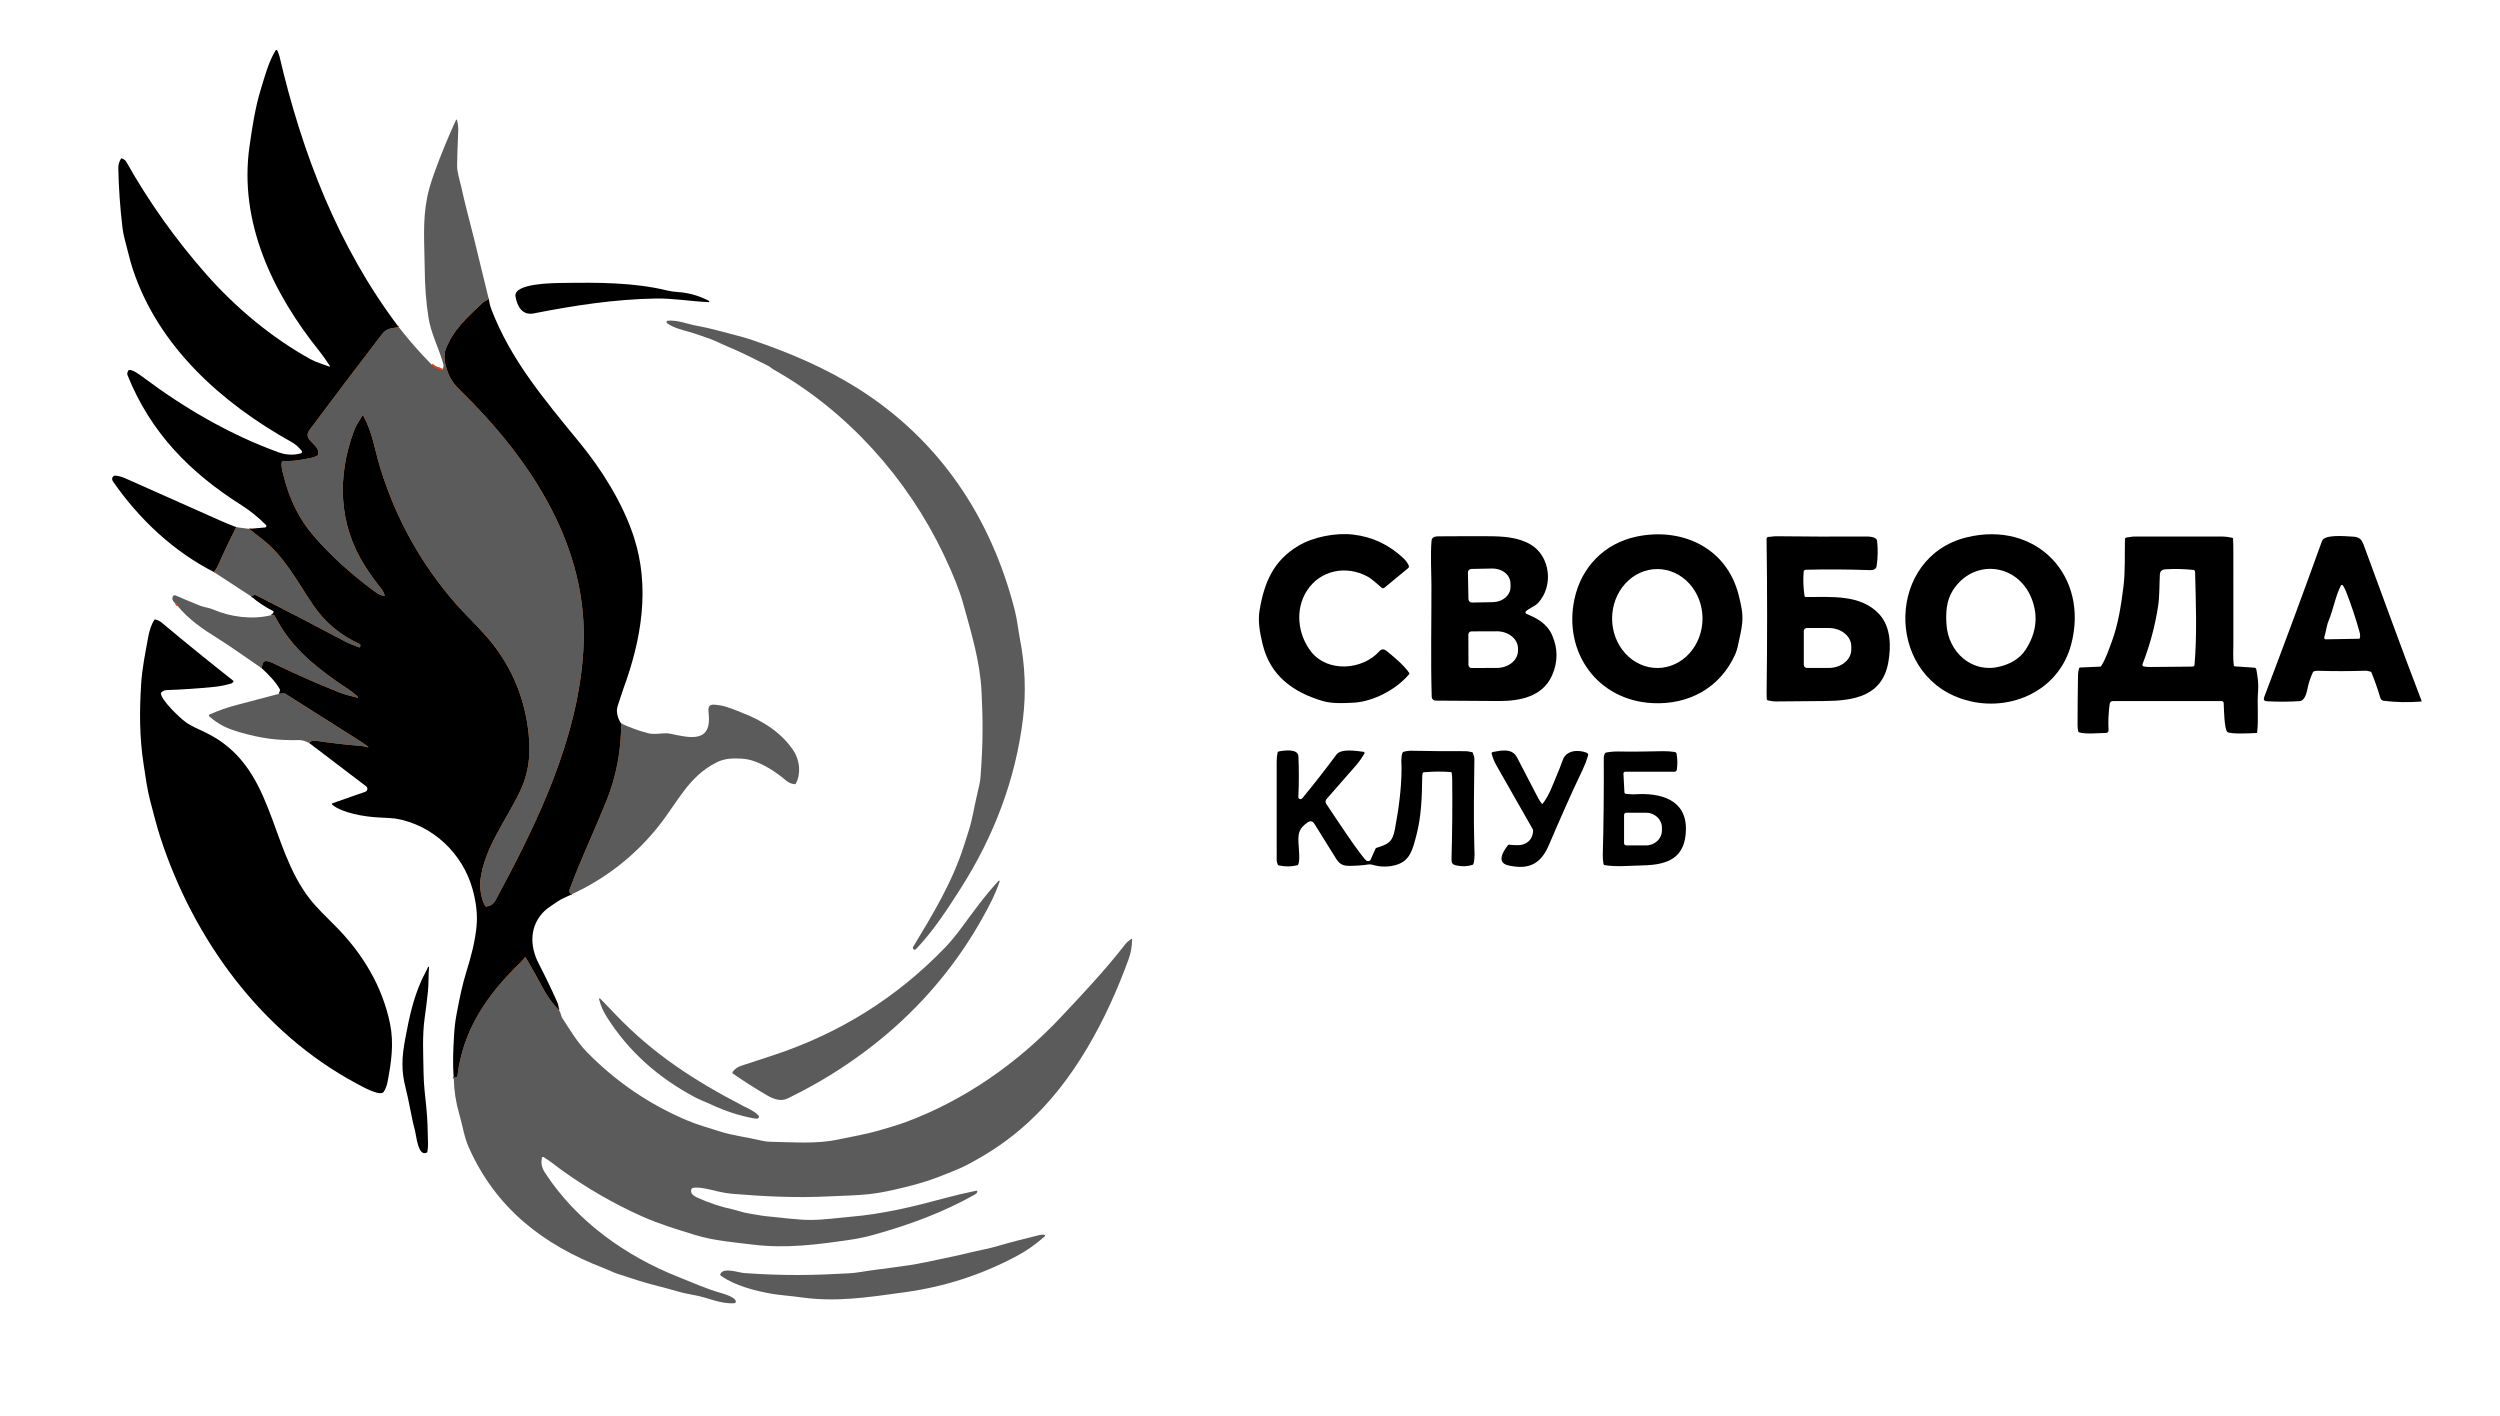 <?xml version="1.0" encoding="UTF-8"?> <svg xmlns="http://www.w3.org/2000/svg" width="1922" height="1089" viewBox="0 0 1922 1089" fill="none"> <path d="M306.56 251.47C300.87 252.57 297.38 252.07 293.56 257.06C274.887 281.42 256.367 305.897 238 330.49C231.82 338.76 246.55 341.46 244.59 349.5C244.51 349.827 244.323 350.073 244.03 350.24C240.28 352.39 235.2 352.68 232.13 353.32C227.77 354.233 223.09 354.587 218.09 354.38C217.717 354.364 217.352 354.489 217.067 354.73C216.782 354.971 216.597 355.31 216.55 355.68C216.07 359.52 217.32 362.72 218.19 366.29C222.517 383.983 230.11 399.153 240.97 411.8C253.67 426.587 269.35 440.897 288.01 454.73C290.543 456.603 292.92 457.74 295.14 458.14C295.219 458.156 295.3 458.151 295.376 458.126C295.452 458.101 295.52 458.056 295.574 457.997C295.627 457.937 295.664 457.864 295.681 457.786C295.698 457.708 295.694 457.626 295.67 457.55C295.117 455.743 294.337 454.2 293.33 452.92C288.277 446.52 283.973 440.507 280.42 434.88C260.16 402.83 259.17 366.38 272.07 331.38C273.58 327.29 276.08 323.54 278.39 319.83C278.442 319.749 278.513 319.682 278.598 319.636C278.682 319.59 278.777 319.566 278.873 319.567C278.968 319.568 279.061 319.594 279.143 319.641C279.225 319.689 279.293 319.758 279.34 319.84C286.05 331.4 288.26 346.24 291.98 358.51C303.947 398.063 323.473 433.343 350.56 464.35C357.23 471.98 367.5 481.7 374.9 490.36C391.5 509.78 401.713 532.1 405.54 557.32C408.28 575.39 407.73 591.54 399.97 607.97C389.22 630.77 372.66 651.07 369.31 676.48C368.56 682.17 369.97 691.71 373.13 696.61C373.219 696.749 373.347 696.859 373.499 696.925C373.65 696.991 373.818 697.01 373.98 696.98C377.28 696.39 379.27 695.17 380.97 692.05C413.13 632.68 444.41 567.98 448.48 499.99C453.26 420.01 407.45 352.4 352.95 299.19C347 293.37 344.71 288.38 342.55 280.75C341.75 277.91 341.48 271.8 342.47 269.07C348 253.83 359.63 243.61 371.03 232.78C371.61 232.227 373.187 231.28 375.76 229.94" stroke="#F96309" stroke-width="2"></path> <path d="M477.56 556.24C477.593 577.113 473.773 597.063 466.1 616.09C456.98 638.7 446.49 660.67 438.02 683.56C437.307 685.487 437.87 686.787 439.71 687.46" stroke="#F96309" stroke-width="2"></path> <path d="M429.66 776.59C424.833 771.603 420.8 766.06 417.56 759.96C413.34 752.01 408.86 744.2 404.27 736.31C404.226 736.236 404.166 736.173 404.093 736.127C404.021 736.08 403.938 736.052 403.853 736.043C403.767 736.034 403.681 736.046 403.6 736.076C403.52 736.107 403.448 736.156 403.39 736.22C402.47 737.25 401.69 738.48 400.7 739.42C375.26 763.72 355.75 791.49 351.65 827.46C351.61 827.8 351.417 827.97 351.07 827.97C349.81 827.97 349.073 828.383 348.86 829.21" stroke="#F96309" stroke-width="2"></path> <path d="M237.74 571.22C238.8 569.693 240.557 569.117 243.01 569.49C254.517 571.25 266.07 572.58 277.67 573.48C279.38 573.62 280.97 574.16 282.67 574.52C282.75 574.54 282.834 574.531 282.908 574.495C282.982 574.459 283.041 574.398 283.074 574.322C283.108 574.247 283.114 574.163 283.091 574.083C283.068 574.004 283.018 573.936 282.95 573.89C280.817 572.383 278.613 570.907 276.34 569.46C257.293 557.373 238.237 545.293 219.17 533.22C218.877 533.033 218.56 532.96 218.22 533L214.46 533.41" stroke="#F96309" stroke-width="2"></path> <path d="M201.14 513.67C201.92 511.3 201.68 507.58 205.51 508.31C206.943 508.583 208.317 509.04 209.63 509.68C226.25 517.78 243.143 525.257 260.31 532.11C264.97 533.97 269.81 535.12 274.67 536.35C274.76 536.371 274.854 536.363 274.938 536.325C275.022 536.288 275.091 536.224 275.136 536.144C275.18 536.063 275.197 535.97 275.183 535.879C275.169 535.788 275.126 535.704 275.06 535.64C270.17 530.96 263.62 527.29 258.1 523.34C237.83 508.86 222.63 495.71 210.97 473.03C210.823 472.743 210.59 472.623 210.27 472.67L208.53 472.93" stroke="#F96309" stroke-width="2"></path> <path d="M193.08 458.51L195.62 457.38C195.764 457.317 195.92 457.287 196.077 457.293C196.235 457.298 196.389 457.338 196.53 457.41C219.55 469.117 242.463 481.027 265.27 493.14C268.74 494.99 272.47 496.26 276.14 497.69C276.215 497.719 276.295 497.732 276.375 497.726C276.455 497.719 276.533 497.695 276.602 497.655C276.671 497.614 276.731 497.559 276.775 497.492C276.82 497.425 276.849 497.349 276.86 497.27L277.04 495.93C277.06 495.774 277.029 495.615 276.952 495.476C276.875 495.338 276.755 495.227 276.61 495.16C261.643 488.373 249.66 478.333 240.66 465.04C228.32 446.8 218.32 426.98 200.27 413.47C197.41 411.33 194.497 409.037 191.53 406.59" stroke="#F96309" stroke-width="2"></path> <path d="M136.5 465.74C136.167 464.287 135.533 463.617 134.6 463.73" stroke="#F96309" stroke-width="2"></path> <path d="M331.84 280.3L335.47 282.92C335.777 283.133 336.113 283.236 336.48 283.23C337.587 283.203 338.54 283.573 339.34 284.34C339.653 284.633 339.967 284.633 340.28 284.34C340.633 284 340.65 283.79 340.33 283.71" stroke="#F96309" stroke-width="2"></path> <path d="M181.64 405.3C176.787 414.74 172.207 424.363 167.9 434.17C167.013 436.183 165.87 438.06 164.47 439.8" stroke="#F96309" stroke-width="2"></path> <path d="M306.56 251.47C300.87 252.57 297.38 252.07 293.56 257.06C274.887 281.42 256.367 305.897 238 330.49C231.82 338.76 246.55 341.46 244.59 349.5C244.51 349.827 244.323 350.073 244.03 350.24C240.28 352.39 235.2 352.68 232.13 353.32C227.77 354.233 223.09 354.587 218.09 354.38C217.717 354.364 217.352 354.489 217.067 354.73C216.782 354.971 216.597 355.31 216.55 355.68C216.07 359.52 217.32 362.72 218.19 366.29C222.517 383.983 230.11 399.153 240.97 411.8C253.67 426.587 269.35 440.897 288.01 454.73C290.543 456.603 292.92 457.74 295.14 458.14C295.219 458.156 295.3 458.151 295.376 458.126C295.452 458.101 295.52 458.056 295.574 457.997C295.627 457.937 295.664 457.864 295.681 457.786C295.698 457.708 295.694 457.626 295.67 457.55C295.117 455.743 294.337 454.2 293.33 452.92C288.277 446.52 283.973 440.507 280.42 434.88C260.16 402.83 259.17 366.38 272.07 331.38C273.58 327.29 276.08 323.54 278.39 319.83C278.442 319.749 278.513 319.682 278.598 319.636C278.683 319.59 278.777 319.566 278.873 319.567C278.968 319.568 279.061 319.594 279.143 319.641C279.225 319.689 279.293 319.758 279.34 319.84C286.05 331.4 288.26 346.24 291.98 358.51C303.947 398.063 323.473 433.343 350.56 464.35C357.23 471.98 367.5 481.7 374.9 490.36C391.5 509.78 401.713 532.1 405.54 557.32C408.28 575.39 407.73 591.54 399.97 607.97C389.22 630.77 372.66 651.07 369.31 676.48C368.56 682.17 369.97 691.71 373.13 696.61C373.219 696.749 373.347 696.859 373.499 696.925C373.65 696.991 373.818 697.01 373.98 696.98C377.28 696.39 379.27 695.17 380.97 692.05C413.13 632.68 444.41 567.98 448.48 499.99C453.26 420.01 407.45 352.4 352.95 299.19C347 293.37 344.71 288.38 342.55 280.75C341.75 277.91 341.48 271.8 342.47 269.07C348 253.83 359.63 243.61 371.03 232.78C371.61 232.227 373.187 231.28 375.76 229.94C376.213 232.9 376.847 235.443 377.66 237.57C392.67 276.64 417.75 306.26 445.66 340.34C462.21 360.55 478.63 386.26 487.28 412.74C499.98 451.62 493.11 491.66 479.42 529.02C477.98 532.95 476.69 537.53 475.2 541.76C474.5 543.76 474.2 545.503 474.3 546.99C474.54 550.457 475.627 553.54 477.56 556.24C477.593 577.113 473.773 597.063 466.1 616.09C456.98 638.7 446.49 660.67 438.02 683.56C437.307 685.487 437.87 686.787 439.71 687.46C435.71 689.53 431.82 690.8 428.15 693.42C424.89 695.74 421.15 697.89 418.52 700.45C407.08 711.62 407.09 727.15 414.11 740.71C419.183 750.523 423.967 760.467 428.46 770.54C429.24 772.293 429.64 774.31 429.66 776.59C424.833 771.603 420.8 766.06 417.56 759.96C413.34 752.01 408.86 744.2 404.27 736.31C404.226 736.236 404.166 736.173 404.093 736.127C404.021 736.08 403.938 736.052 403.853 736.043C403.767 736.034 403.681 736.046 403.6 736.076C403.52 736.107 403.448 736.156 403.39 736.22C402.47 737.25 401.69 738.48 400.7 739.42C375.26 763.72 355.75 791.49 351.65 827.46C351.61 827.8 351.417 827.97 351.07 827.97C349.81 827.97 349.073 828.383 348.86 829.21C347.84 816.39 348.48 807.01 349.1 795.74C349.387 790.467 349.953 785.503 350.8 780.85C353.32 766.95 355.757 756.19 358.11 748.57C362.26 735.15 365.16 724.3 366.35 712.33C367.33 702.45 365.85 692.7 363.21 683.28C355.53 655.94 332.47 634.12 304.22 629.35C302.533 629.063 298.333 628.777 291.62 628.49C280.52 628.02 262.68 625 255.37 618.57C255.291 618.501 255.231 618.412 255.197 618.312C255.163 618.212 255.155 618.106 255.175 618.002C255.196 617.899 255.243 617.803 255.312 617.723C255.381 617.644 255.47 617.584 255.57 617.55L280.85 608.71C281.258 608.566 281.62 608.315 281.896 607.982C282.173 607.65 282.355 607.249 282.423 606.822C282.49 606.394 282.441 605.957 282.281 605.555C282.12 605.153 281.854 604.803 281.51 604.54L237.74 571.22C238.8 569.693 240.557 569.117 243.01 569.49C254.517 571.25 266.07 572.58 277.67 573.48C279.38 573.62 280.97 574.16 282.67 574.52C282.75 574.54 282.834 574.531 282.908 574.495C282.982 574.459 283.041 574.398 283.074 574.322C283.108 574.247 283.114 574.163 283.091 574.083C283.068 574.004 283.018 573.936 282.95 573.89C280.817 572.383 278.613 570.907 276.34 569.46C257.293 557.373 238.237 545.293 219.17 533.22C218.877 533.033 218.56 532.96 218.22 533L214.46 533.41L215.22 530.83C215.32 530.497 215.283 530.177 215.11 529.87C211.92 524.06 205.9 518.07 201.14 513.67C201.92 511.3 201.68 507.58 205.51 508.31C206.943 508.583 208.317 509.04 209.63 509.68C226.25 517.78 243.143 525.257 260.31 532.11C264.97 533.97 269.81 535.12 274.67 536.35C274.76 536.371 274.854 536.363 274.938 536.325C275.022 536.288 275.091 536.224 275.136 536.144C275.18 536.063 275.197 535.97 275.183 535.879C275.169 535.788 275.126 535.704 275.06 535.64C270.17 530.96 263.62 527.29 258.1 523.34C237.83 508.86 222.63 495.71 210.97 473.03C210.823 472.743 210.59 472.623 210.27 472.67L208.53 472.93C209.37 472.45 209.967 471.62 210.32 470.44C210.407 470.147 210.313 469.933 210.04 469.8C203.947 466.747 198.293 462.983 193.08 458.51L195.62 457.38C195.764 457.317 195.92 457.288 196.077 457.293C196.235 457.298 196.389 457.338 196.53 457.41C219.55 469.117 242.463 481.027 265.27 493.14C268.74 494.99 272.47 496.26 276.14 497.69C276.215 497.719 276.295 497.732 276.375 497.726C276.455 497.72 276.533 497.695 276.602 497.655C276.671 497.614 276.731 497.559 276.775 497.492C276.82 497.425 276.849 497.349 276.86 497.27L277.04 495.93C277.06 495.774 277.03 495.615 276.952 495.476C276.875 495.338 276.755 495.227 276.61 495.16C261.643 488.373 249.66 478.333 240.66 465.04C228.32 446.8 218.32 426.98 200.27 413.47C197.41 411.33 194.497 409.037 191.53 406.59L203.79 405.51C204.005 405.49 204.209 405.41 204.379 405.278C204.549 405.146 204.678 404.968 204.751 404.765C204.823 404.562 204.836 404.343 204.788 404.133C204.74 403.923 204.633 403.731 204.48 403.58C198.63 397.83 192.93 392.99 185.52 388.3C146.04 363.32 115.8 332.65 98.04 288.44C97.66 287.493 97.833 286.35 98.56 285.01C98.713 284.723 98.95 284.543 99.27 284.47C101.74 283.87 107.74 288.31 109.78 289.84C141.6 313.68 176.76 334.22 214.24 347.77C219.98 349.843 225.667 350.097 231.3 348.53C231.497 348.476 231.677 348.373 231.824 348.23C231.971 348.088 232.079 347.912 232.14 347.716C232.201 347.521 232.212 347.314 232.171 347.114C232.131 346.913 232.041 346.726 231.91 346.57C229.54 343.72 227.32 341.59 223.91 339.69C170.27 309.78 121.75 266.36 102.11 206.98C99.96 200.48 98.01 191.89 95.97 184.29C95.103 181.077 94.5 178.007 94.16 175.08C92.287 159.2 91.22 143.923 90.96 129.25C90.913 126.763 91.583 124.353 92.97 122.02C93.046 121.897 93.162 121.806 93.298 121.761C93.434 121.717 93.58 121.724 93.71 121.78C95.363 122.48 96.463 123.31 97.01 124.27C114.503 155.303 135.037 184.183 158.61 210.91C181.11 236.43 208.76 259.63 238.87 276.23C243.26 278.64 248.28 279.94 253.18 281.84C253.249 281.868 253.325 281.873 253.397 281.854C253.469 281.835 253.533 281.793 253.579 281.734C253.626 281.675 253.653 281.602 253.657 281.526C253.661 281.45 253.641 281.374 253.6 281.31C250.93 277.28 248.33 273.45 245.15 269.48C209.74 225.24 183.48 170.85 191.82 112.51C193.95 97.65 196.19 82.66 200.58 68.42C203.53 58.82 206.56 47.3 211.87 38.77C211.947 38.644 212.059 38.542 212.193 38.478C212.326 38.414 212.475 38.389 212.623 38.407C212.771 38.425 212.911 38.484 213.028 38.579C213.144 38.673 213.231 38.798 213.28 38.94C213.72 40.26 214.5 41.73 214.81 43.07C232.26 117.96 260.02 189.97 306.56 251.47Z" fill="black"></path> <path d="M375.76 229.94C373.187 231.28 371.61 232.227 371.03 232.78C359.63 243.61 348 253.83 342.47 269.07C341.48 271.8 341.75 277.91 342.55 280.75C344.71 288.38 347 293.37 352.95 299.19C407.45 352.4 453.26 420.01 448.48 499.99C444.41 567.98 413.13 632.68 380.97 692.05C379.27 695.17 377.28 696.39 373.98 696.98C373.818 697.01 373.65 696.991 373.499 696.925C373.347 696.859 373.219 696.749 373.13 696.61C369.97 691.71 368.56 682.17 369.31 676.48C372.66 651.07 389.22 630.77 399.97 607.97C407.73 591.54 408.28 575.39 405.54 557.32C401.713 532.1 391.5 509.78 374.9 490.36C367.5 481.7 357.23 471.98 350.56 464.35C323.473 433.343 303.947 398.063 291.98 358.51C288.26 346.24 286.05 331.4 279.34 319.84C279.293 319.758 279.225 319.689 279.143 319.641C279.061 319.594 278.968 319.568 278.873 319.567C278.777 319.566 278.682 319.59 278.598 319.636C278.513 319.682 278.442 319.749 278.39 319.83C276.08 323.54 273.58 327.29 272.07 331.38C259.17 366.38 260.16 402.83 280.42 434.88C283.973 440.507 288.277 446.52 293.33 452.92C294.337 454.2 295.117 455.743 295.67 457.55C295.694 457.626 295.698 457.708 295.681 457.786C295.664 457.864 295.627 457.937 295.574 457.997C295.52 458.056 295.452 458.101 295.376 458.126C295.3 458.151 295.219 458.156 295.14 458.14C292.92 457.74 290.543 456.603 288.01 454.73C269.35 440.897 253.67 426.587 240.97 411.8C230.11 399.153 222.517 383.983 218.19 366.29C217.32 362.72 216.07 359.52 216.55 355.68C216.597 355.31 216.782 354.971 217.067 354.73C217.352 354.489 217.717 354.364 218.09 354.38C223.09 354.587 227.77 354.233 232.13 353.32C235.2 352.68 240.28 352.39 244.03 350.24C244.323 350.073 244.51 349.827 244.59 349.5C246.55 341.46 231.82 338.76 238 330.49C256.367 305.897 274.887 281.42 293.56 257.06C297.38 252.07 300.87 252.57 306.56 251.47C314.447 261.617 322.873 271.227 331.84 280.3L335.47 282.92C335.777 283.133 336.113 283.237 336.48 283.23C337.587 283.203 338.54 283.573 339.34 284.34C339.653 284.633 339.967 284.633 340.28 284.34C340.633 284 340.65 283.79 340.33 283.71C341.52 281.08 340.88 280.14 340.22 277.85C337.25 267.66 331.24 255.8 329.48 244.51C327.43 231.44 326.65 219.94 326.5 205.36C326.32 187.58 324.77 169.86 328.37 151.92C329.47 146.4 331.337 140.01 333.97 132.75C338.943 119.01 344.49 105.473 350.61 92.14C350.643 92.073 350.696 92.017 350.761 91.98C350.826 91.943 350.9 91.926 350.974 91.931C351.047 91.937 351.117 91.964 351.174 92.011C351.23 92.057 351.271 92.119 351.29 92.19C352.077 95.017 352.403 97.95 352.27 100.99C351.777 112.25 351.49 120.92 351.41 127C351.33 132.66 353.69 139.38 354.55 143.38C357.37 156.64 361.82 172.77 364.27 182.78C368.11 198.52 371.94 214.24 375.76 229.94Z" fill="#5B5B5B"></path> <path d="M396.31 227.99C394.53 217.58 426.25 217.64 432.44 217.54C459.64 217.12 487.19 217.05 513.2 223.38C515.447 223.927 518.013 224.297 520.9 224.49C529.413 225.05 537.45 227.313 545.01 231.28C545.117 231.336 545.203 231.426 545.251 231.537C545.3 231.648 545.31 231.772 545.278 231.889C545.246 232.006 545.176 232.108 545.078 232.179C544.98 232.25 544.861 232.286 544.74 232.28C531.28 231.69 517.34 229.26 504.11 229.5C472.15 230.09 441.63 234.8 410.33 240.95C401.39 242.71 397.55 235.29 396.31 227.99Z" fill="black"></path> <path d="M529.04 254.94C523.27 253.33 517.72 251.93 512.85 248.5C512.668 248.372 512.53 248.191 512.455 247.981C512.38 247.772 512.371 247.544 512.431 247.33C512.49 247.116 512.613 246.925 512.785 246.783C512.957 246.642 513.168 246.557 513.39 246.54C521.25 245.94 528.28 249.14 535.91 250.48C545.75 252.2 555.1 255.06 564.05 257.3C569.563 258.68 574.3 260.043 578.26 261.39C607.34 271.31 635.03 283.08 660.2 299.06C722.55 338.62 762.16 398.15 780.24 469.51C782.05 476.65 782.82 484.52 784.05 490.81C788.143 511.69 788.94 532.333 786.44 552.74C780.71 599.62 763.88 643.31 738.62 682.94C728.35 699.06 717.47 715.86 704.2 729.71C703.958 729.952 703.637 730.099 703.295 730.121C702.954 730.144 702.616 730.042 702.344 729.834C702.072 729.626 701.886 729.326 701.819 728.991C701.752 728.655 701.809 728.306 701.98 728.01C716.97 703.13 732.25 678.28 741.33 649.38C741.443 649.02 742.63 645.29 744.89 638.19C747.61 629.65 749.26 618.96 750.94 612.05C752.64 605.097 753.583 600.413 753.77 598C755.88 570.32 755.69 554.09 754.61 531.76C753.5 508.64 746.63 486.18 740.44 463.81C737.767 454.123 732.827 441.703 725.62 426.55C697.75 367.92 651.55 316.06 594.4 283.91C593.17 283.22 591.75 281.83 590.69 281.31C580.26 276.17 569.95 270.76 559.19 266.34C554.74 264.52 550.37 262.13 546.05 260.6C540.42 258.61 535.02 256.61 529.04 254.94Z" fill="#5B5B5B"></path> <path d="M331.84 280.3L340.33 283.71C340.65 283.79 340.633 284 340.28 284.34C339.967 284.633 339.653 284.633 339.34 284.34C338.54 283.573 337.587 283.203 336.48 283.23C336.113 283.237 335.777 283.133 335.47 282.92L331.84 280.3Z" fill="#F6390B"></path> <path d="M181.64 405.3C176.787 414.74 172.207 424.363 167.9 434.17C167.013 436.183 165.87 438.06 164.47 439.8C133.23 423.8 107.18 399.35 86.98 370.3C85.85 368.67 85.9 367 87.55 365.89C87.837 365.703 88.15 365.623 88.49 365.65C91.05 365.843 93.643 366.527 96.27 367.7C120.41 378.48 144.563 389.233 168.73 399.96C173.057 401.873 177.36 403.653 181.64 405.3Z" fill="black"></path> <path d="M181.64 405.3L191.53 406.59C194.497 409.037 197.41 411.33 200.27 413.47C218.32 426.98 228.32 446.8 240.66 465.04C249.66 478.333 261.643 488.373 276.61 495.16C276.755 495.227 276.875 495.338 276.952 495.476C277.029 495.615 277.06 495.774 277.04 495.93L276.86 497.27C276.849 497.35 276.82 497.426 276.775 497.492C276.731 497.559 276.671 497.615 276.602 497.655C276.533 497.696 276.455 497.72 276.375 497.726C276.295 497.732 276.215 497.72 276.14 497.69C272.47 496.26 268.74 494.99 265.27 493.14C242.463 481.027 219.55 469.117 196.53 457.41C196.389 457.338 196.235 457.298 196.077 457.293C195.92 457.288 195.764 457.317 195.62 457.38L193.08 458.51L164.47 439.8C165.87 438.06 167.013 436.183 167.9 434.17C172.207 424.363 176.787 414.74 181.64 405.3Z" fill="#5B5B5B"></path> <path d="M1016.78 538.91C993.67 532.01 976.44 519.26 970.67 495.13C968.64 486.61 966.91 477.95 968.37 469.18C971.98 447.49 979.15 431.02 998.12 419.65C1009.55 412.8 1026.83 409.42 1040.24 410.98C1055.11 412.707 1068.07 418.83 1079.14 429.35C1080.8 430.93 1082.09 432.73 1083.01 434.75C1083.17 435.103 1083.21 435.499 1083.13 435.877C1083.04 436.254 1082.83 436.593 1082.53 436.84L1064.34 451.86C1064.05 452.099 1063.68 452.229 1063.31 452.229C1062.93 452.229 1062.56 452.099 1062.27 451.86C1058.69 448.92 1054.97 445.21 1051.26 443.21C1035.05 434.43 1015.17 438.21 1004.89 453.92C995.47 468.31 997.57 487.67 1008 501.03C1020.45 516.98 1047.2 515.45 1060.42 500.7C1062.05 498.873 1063.87 498.763 1065.88 500.37C1070.06 503.73 1079.26 511.11 1083.42 517.39C1083.62 517.697 1083.6 517.99 1083.37 518.27C1073.72 529.88 1055.94 539.38 1040.76 540.21C1033.05 540.63 1024.08 541.09 1016.78 538.91Z" fill="black"></path> <path d="M1270.7 540.58C1228.06 538.57 1201.68 501.35 1210.46 460.49C1215.75 435.9 1233.47 417.78 1258.02 412.57C1292.83 405.18 1327.44 420.93 1336.66 457.39C1338.68 465.38 1340.03 471.24 1339.44 478.63C1339.01 483.94 1337.47 489.71 1336.37 495.24C1335.74 498.44 1334.9 501.18 1333.85 503.46C1322.29 528.8 1298.45 541.88 1270.7 540.58ZM1274.21 513.55C1283.43 513.534 1292.26 509.512 1298.77 502.368C1305.27 495.225 1308.92 485.546 1308.9 475.459C1308.88 465.373 1305.2 455.707 1298.67 448.586C1292.14 441.465 1283.29 437.474 1274.07 437.49C1264.85 437.506 1256.02 441.528 1249.51 448.672C1243.01 455.815 1239.36 465.495 1239.38 475.581C1239.4 485.667 1243.08 495.334 1249.61 502.454C1256.14 509.575 1264.99 513.566 1274.21 513.55Z" fill="black"></path> <path d="M1507.71 537.1C1448.75 516.81 1451.03 428.17 1511.76 413.16C1565.59 399.85 1606.47 442.79 1592.24 495.74C1582.34 532.59 1542.38 549.03 1507.71 537.1ZM1496.48 480.39C1497.98 501.26 1515.73 517.59 1536.84 512.61C1545.35 510.6 1552.78 506.58 1557.47 499.24C1565.69 486.38 1567.14 473.293 1561.82 459.98C1551.07 433.05 1517.32 429.13 1501.43 453.75C1496.28 461.73 1495.82 471.23 1496.48 480.39Z" fill="black"></path> <path d="M1173.19 469.87C1173.03 470.012 1172.91 470.192 1172.84 470.393C1172.77 470.594 1172.76 470.81 1172.79 471.019C1172.83 471.229 1172.92 471.426 1173.05 471.592C1173.18 471.758 1173.35 471.888 1173.55 471.97C1181.96 475.38 1189.41 479.53 1193.28 488.35C1197.8 498.65 1197.78 508.96 1193.21 519.28C1185.85 535.88 1168.04 539.05 1151.84 538.95C1136.27 538.857 1120.21 538.753 1103.65 538.64C1102.88 538.638 1102.15 538.338 1101.6 537.805C1101.05 537.271 1100.73 536.545 1100.71 535.78C1099.85 507.02 1100.56 478.18 1100.49 449.4C1100.47 441.07 1099.65 426.09 1100.56 415.77C1100.88 412.17 1104.3 412.35 1107.75 412.32C1119.75 412.22 1131.75 412.197 1143.75 412.25C1154.98 412.3 1166.72 412.77 1176.66 418.58C1192.04 427.57 1194.51 450.66 1182.44 463.58C1179.95 466.25 1176 467.36 1173.19 469.87ZM1128.54 440.1L1128.93 460.64C1128.94 460.988 1129.01 461.331 1129.15 461.65C1129.29 461.969 1129.49 462.258 1129.74 462.499C1129.99 462.741 1130.29 462.93 1130.61 463.058C1130.94 463.185 1131.28 463.247 1131.63 463.24L1147.8 462.93C1151.44 462.859 1154.9 461.573 1157.43 459.354C1159.96 457.136 1161.35 454.167 1161.29 451.1L1161.24 448.4C1161.21 446.88 1160.83 445.382 1160.11 443.991C1159.4 442.601 1158.36 441.344 1157.07 440.294C1155.77 439.243 1154.24 438.42 1152.57 437.87C1150.89 437.32 1149.1 437.055 1147.3 437.09L1131.13 437.4C1130.43 437.416 1129.76 437.709 1129.28 438.215C1128.79 438.721 1128.53 439.399 1128.54 440.1ZM1128.87 487.8L1128.95 511.2C1128.95 511.513 1129.01 511.822 1129.14 512.11C1129.26 512.398 1129.43 512.66 1129.65 512.88C1129.88 513.1 1130.14 513.274 1130.43 513.393C1130.72 513.511 1131.03 513.571 1131.34 513.57L1150.86 513.5C1152.99 513.492 1155.1 513.142 1157.06 512.47C1159.03 511.798 1160.81 510.817 1162.31 509.583C1163.82 508.349 1165.01 506.886 1165.81 505.278C1166.62 503.669 1167.04 501.947 1167.03 500.21V498.51C1167.02 495.001 1165.3 491.642 1162.24 489.173C1159.19 486.703 1155.06 485.324 1150.76 485.34L1131.24 485.41C1130.93 485.411 1130.62 485.474 1130.33 485.595C1130.04 485.716 1129.78 485.892 1129.56 486.114C1129.34 486.336 1129.17 486.599 1129.05 486.888C1128.93 487.178 1128.87 487.487 1128.87 487.8Z" fill="black"></path> <path d="M1359.18 538.47C1358.94 538.424 1358.72 538.299 1358.55 538.115C1358.39 537.93 1358.29 537.697 1358.27 537.45C1358.18 536.057 1358.14 534.573 1358.16 533C1358.69 493.347 1358.69 453.79 1358.14 414.33C1358.14 414.124 1358.18 413.92 1358.25 413.729C1358.33 413.538 1358.44 413.364 1358.58 413.218C1358.73 413.071 1358.9 412.954 1359.09 412.874C1359.27 412.793 1359.48 412.751 1359.68 412.75C1361.56 412.74 1363.71 412.23 1365.53 412.26C1388.02 412.547 1410.51 412.617 1433 412.47C1435.41 412.45 1442.73 412.17 1443.13 415.92C1443.83 422.393 1443.7 428.84 1442.74 435.26C1442.2 438.9 1437.8 438.33 1435 438.24C1419.41 437.713 1403.82 437.64 1388.23 438.02C1387.83 438.029 1387.44 438.187 1387.15 438.465C1386.86 438.742 1386.68 439.118 1386.65 439.52C1386.17 445.687 1386.38 451.847 1387.29 458C1387.33 458.277 1387.47 458.53 1387.68 458.713C1387.89 458.897 1388.16 458.998 1388.44 459C1407.84 459.02 1430.79 456.79 1444.94 472.39C1453.79 482.15 1453.92 497.29 1451.7 509.38C1446.95 535.32 1425.17 538.74 1402.95 538.95C1390.4 539.07 1377.86 539.18 1365.31 539.28C1363.16 539.3 1361.28 538.85 1359.18 538.47ZM1386.76 485.11V511.21C1386.76 511.817 1387 512.4 1387.43 512.829C1387.86 513.259 1388.44 513.5 1389.05 513.5H1406.05C1410.62 513.5 1415 512.01 1418.23 509.359C1421.46 506.707 1423.28 503.11 1423.28 499.36V496.96C1423.28 493.21 1421.46 489.613 1418.23 486.962C1415 484.31 1410.62 482.82 1406.05 482.82H1389.05C1388.44 482.82 1387.86 483.061 1387.43 483.491C1387 483.92 1386.76 484.503 1386.76 485.11Z" fill="black"></path> <path d="M1822.52 516.4C1820.78 515.873 1819.61 515.62 1819 515.64C1806.59 516.053 1794.17 516.07 1781.75 515.69C1780.77 515.657 1779.82 515.81 1778.89 516.15C1778.59 516.259 1778.34 516.481 1778.2 516.77C1776.42 520.503 1775.09 524.383 1774.22 528.41C1773.41 532.16 1772.25 538.68 1767.92 539.01C1760.76 539.557 1752.48 539.607 1743.08 539.16C1740.16 539.03 1740.04 537.68 1740.93 535.34C1756.02 495.66 1770.77 455.853 1785.16 415.92C1787.07 410.63 1802.95 412.25 1809 412.57C1814.28 412.85 1815.69 414.85 1817.51 419.76C1832.21 459.45 1846.49 499.28 1861.71 538.78C1861.84 539.127 1861.72 539.313 1861.35 539.34C1851.24 540.127 1841.64 539.93 1832.53 538.75C1831.23 538.58 1830.34 537.65 1829.95 536.34C1827.99 529.787 1825.73 523.34 1823.18 517C1823.05 516.693 1822.83 516.493 1822.52 516.4ZM1788.03 491.51L1813.54 491.07C1813.97 491.063 1814.23 490.847 1814.3 490.42C1814.55 488.953 1814.47 487.473 1814.05 485.98C1811.13 475.48 1807.69 465.157 1803.73 455.01C1803.09 453.377 1802.28 451.763 1801.31 450.17C1801.22 450.024 1801.09 449.904 1800.94 449.823C1800.79 449.742 1800.62 449.702 1800.45 449.708C1800.28 449.714 1800.12 449.766 1799.97 449.858C1799.83 449.949 1799.72 450.078 1799.64 450.23C1795.36 458.66 1793.95 468.33 1790.18 477.4C1788.54 481.35 1788.25 485.82 1786.89 489.97C1786.83 490.148 1786.82 490.338 1786.85 490.522C1786.88 490.707 1786.95 490.882 1787.07 491.032C1787.18 491.183 1787.32 491.304 1787.49 491.388C1787.66 491.471 1787.84 491.513 1788.03 491.51Z" fill="black"></path> <path d="M1717 425.25C1716.99 448.457 1717 471.66 1717.01 494.86C1717.01 499.54 1716.61 505.78 1717.31 511.43C1717.34 511.659 1717.44 511.872 1717.61 512.031C1717.78 512.19 1717.99 512.285 1718.22 512.3L1733.19 513.31C1733.55 513.332 1733.89 513.475 1734.16 513.716C1734.43 513.958 1734.61 514.283 1734.67 514.64C1735.67 520.29 1736.5 525.41 1736.02 531.46C1735.16 542.1 1736.54 552.44 1735.3 563C1735.27 563.333 1735.08 563.51 1734.74 563.53C1731.12 563.72 1714.41 564.68 1712.3 562.63C1710 560.39 1709.74 544.23 1709.57 540.51C1709.55 540.103 1709.38 539.719 1709.08 539.438C1708.79 539.156 1708.4 539 1707.99 539H1624.3C1623.73 538.999 1623.18 539.205 1622.74 539.58C1622.31 539.955 1622.03 540.474 1621.95 541.04C1620.98 547.787 1620.69 554.563 1621.06 561.37C1621.08 561.643 1621.03 561.916 1620.94 562.173C1620.85 562.43 1620.7 562.664 1620.51 562.863C1620.32 563.061 1620.1 563.219 1619.85 563.327C1619.59 563.435 1619.32 563.49 1619.05 563.49C1614.1 563.51 1602.93 564.64 1598.39 562.99C1598.23 562.931 1598.09 562.836 1597.98 562.712C1597.87 562.588 1597.79 562.44 1597.75 562.28C1597.4 560.893 1597.23 559.3 1597.23 557.5C1597.24 544.667 1597.35 531.833 1597.58 519C1597.61 516.94 1597.88 515.197 1598.37 513.77C1598.43 513.599 1598.54 513.45 1598.69 513.343C1598.83 513.236 1599.01 513.176 1599.19 513.17L1614.56 512.51C1614.91 512.497 1615.19 512.34 1615.39 512.04C1618.95 506.63 1621.37 499.03 1623.52 493.34C1628.53 480.03 1630.85 464.54 1632.57 450.46C1633.96 439.15 1633.39 426.49 1633.67 414.49C1633.68 414.181 1633.79 413.885 1634 413.657C1634.21 413.428 1634.5 413.284 1634.81 413.25C1636.81 413.05 1638.88 412.51 1640.83 412.51C1663.55 412.497 1686.27 412.493 1709 412.5C1710.89 412.5 1713.31 412.823 1716.26 413.47C1716.59 413.543 1716.76 413.747 1716.78 414.08C1716.93 416.62 1717 420.343 1717 425.25ZM1648.18 512.39C1649.63 512.657 1651.15 512.79 1652.75 512.79C1663.66 512.79 1674.6 512.49 1685.51 512.48C1686.54 512.48 1687.09 511.967 1687.18 510.94C1689.14 487.6 1688.17 463.11 1687.59 439.69C1687.58 439.301 1687.43 438.929 1687.17 438.644C1686.91 438.358 1686.55 438.179 1686.16 438.14C1678.87 437.38 1671.7 437.23 1664.65 437.69C1662.03 437.857 1660.65 439.217 1660.5 441.77C1660.09 448.61 1660.34 458.01 1659.19 465.69C1656.87 481.077 1652.86 496.04 1647.17 510.58C1647.1 510.764 1647.07 510.963 1647.08 511.161C1647.09 511.358 1647.15 511.551 1647.25 511.724C1647.34 511.897 1647.48 512.047 1647.64 512.162C1647.8 512.277 1647.98 512.355 1648.18 512.39Z" fill="black"></path> <path d="M208.53 472.93L210.27 472.67C210.59 472.623 210.823 472.743 210.97 473.03C222.63 495.71 237.83 508.86 258.1 523.34C263.62 527.29 270.17 530.96 275.06 535.64C275.126 535.704 275.169 535.788 275.183 535.879C275.197 535.97 275.18 536.063 275.136 536.144C275.091 536.224 275.022 536.288 274.938 536.325C274.854 536.363 274.76 536.371 274.67 536.35C269.81 535.12 264.97 533.97 260.31 532.11C243.143 525.257 226.25 517.78 209.63 509.68C208.317 509.04 206.943 508.583 205.51 508.31C201.68 507.58 201.92 511.3 201.14 513.67C183.967 501.703 172.523 493.96 166.81 490.44C155.96 483.74 144.25 475.57 136.5 465.74C136.167 464.287 135.533 463.617 134.6 463.73C132.74 462.19 132.12 460.543 132.74 458.79C132.82 458.566 132.945 458.361 133.108 458.187C133.271 458.014 133.468 457.876 133.687 457.782C133.906 457.688 134.141 457.64 134.379 457.642C134.617 457.643 134.852 457.693 135.07 457.79C141.123 460.477 147.307 463.07 153.62 465.57C157.09 466.95 160.81 467.21 164.14 468.68C176.71 474.21 193.95 476.65 208.53 472.93Z" fill="#5B5B5B"></path> <path d="M134.6 463.73C135.533 463.617 136.167 464.287 136.5 465.74C135.64 465.153 135.007 464.483 134.6 463.73Z" fill="#F6390B"></path> <path d="M157.56 562.93C211.36 588.47 206.02 649.69 238.07 690.97C243.48 697.94 251.17 705.25 257.94 712.06C278.59 732.83 294.05 758.3 299.9 787.23C302.94 802.28 300.83 816.6 298.02 831.45C297.42 834.657 296.397 837.32 294.95 839.44C292.37 843.25 278.29 835.26 274.1 833.02C200.8 793.81 148.76 721.95 123.31 643.91C120.58 635.54 118.04 625.3 115.53 615.88C113.11 606.8 111.97 597.56 110.52 588.33C107.05 566.21 107.25 545.99 108.52 525.74C109.28 513.59 111.76 501.84 113.91 489.93C114.897 484.477 116.457 480.023 118.59 476.57C118.681 476.421 118.82 476.306 118.984 476.242C119.148 476.179 119.33 476.171 119.5 476.22C121.447 476.78 123.057 477.597 124.33 478.67C142.33 493.763 160.633 508.63 179.24 523.27C179.653 523.597 179.673 523.947 179.3 524.32L178.73 524.89C178.463 525.163 178.147 525.353 177.78 525.46C173.473 526.76 169.067 527.637 164.56 528.09C152.487 529.297 140.383 530.113 128.25 530.54C126.543 530.6 125.133 531.22 124.02 532.4C123.767 532.66 123.663 532.97 123.71 533.33C124.45 538.8 138.03 551.71 142.64 555.09C146.87 558.2 152.5 560.53 157.56 562.93Z" fill="black"></path> <path d="M237.74 571.22C234.64 569.673 232.06 568.923 230 568.97C212.35 569.37 200.58 567.54 184.79 563.09C174.71 560.26 168.15 557.12 160.83 550.7C160.727 550.611 160.649 550.497 160.602 550.369C160.555 550.242 160.541 550.105 160.561 549.97C160.58 549.836 160.634 549.708 160.716 549.6C160.798 549.492 160.906 549.406 161.03 549.35C167.797 546.283 174.817 543.817 182.09 541.95C194.51 538.76 203.66 536.18 214.46 533.41L218.22 533C218.56 532.96 218.877 533.033 219.17 533.22C238.237 545.293 257.293 557.373 276.34 569.46C278.613 570.907 280.817 572.383 282.95 573.89C283.018 573.936 283.068 574.004 283.091 574.083C283.114 574.163 283.108 574.247 283.074 574.322C283.041 574.398 282.982 574.459 282.908 574.495C282.834 574.531 282.75 574.54 282.67 574.52C280.97 574.16 279.38 573.62 277.67 573.48C266.07 572.58 254.517 571.25 243.01 569.49C240.557 569.117 238.8 569.693 237.74 571.22Z" fill="#5B5B5B"></path> <path d="M439.71 687.46C437.87 686.787 437.307 685.487 438.02 683.56C446.49 660.67 456.98 638.7 466.1 616.09C473.773 597.063 477.593 577.113 477.56 556.24C484.6 559.467 491.507 561.953 498.28 563.7C503.84 565.14 510.4 562.99 515.24 564.05C530.64 567.41 547.66 571.54 544.75 547.8C543.89 540.82 547.38 541.4 552.9 542.17C559.11 543.03 565.34 545.99 571.18 548.24C586.32 554.05 601.4 563.58 610.39 577.68C614.79 584.58 615.96 594.95 611.82 602.43C611.627 602.77 611.337 602.92 610.95 602.88C608.443 602.627 606.303 601.743 604.53 600.23C595.6 592.6 582.38 583.93 570.5 583.27C563.85 582.9 557.31 582.94 551.2 585.99C528.77 597.16 521.05 617.06 505.08 636.68C487.313 658.507 465.523 675.433 439.71 687.46Z" fill="#5B5B5B"></path> <path d="M1115.44 593.56C1108.44 593.027 1101.45 593.087 1094.48 593.74C1094.3 593.758 1094.14 593.831 1094.01 593.95C1093.88 594.069 1093.79 594.227 1093.75 594.4C1093.52 595.573 1093.39 596.71 1093.38 597.81C1093.24 612.58 1092.65 628.13 1088.93 642.13C1086.11 652.73 1084.27 661.68 1073.58 664.88C1067.47 666.707 1061.27 666.677 1054.99 664.79C1054.02 664.503 1053.02 664.44 1052 664.6C1047.6 665.293 1042.68 665.65 1037.25 665.67C1032.52 665.68 1029.83 664.35 1027.21 660.18C1021.65 651.333 1016.13 642.467 1010.66 633.58C1008.26 629.68 1005.74 631.75 1003.16 633.9C998.37 637.9 997.94 641.84 998.28 648.31C998.52 652.73 999.58 661.64 998.06 664.63C997.982 664.784 997.872 664.919 997.737 665.026C997.602 665.133 997.446 665.209 997.28 665.25C992.547 666.357 987.807 666.37 983.06 665.29C982.894 665.253 982.74 665.175 982.61 665.064C982.481 664.952 982.382 664.81 982.32 664.65C981.787 663.277 981.52 662.29 981.52 661.69C981.493 636.29 981.49 610.893 981.51 585.5C981.51 582.787 981.76 580.423 982.26 578.41C982.347 578.07 982.56 577.86 982.9 577.78C986.82 576.87 997.94 575.37 998.21 581.39C998.677 591.61 998.663 602.04 998.17 612.68C998.159 612.939 998.208 613.197 998.312 613.434C998.417 613.671 998.575 613.881 998.773 614.047C998.972 614.212 999.206 614.33 999.457 614.389C999.708 614.449 999.969 614.449 1000.22 614.39C1001.12 614.17 1002.24 612.46 1002.72 611.87C1011.21 601.51 1019.44 590.943 1027.42 580.17C1031.09 575.21 1042.82 577.36 1048.25 577.98C1048.4 577.998 1048.54 578.053 1048.66 578.139C1048.78 578.225 1048.88 578.34 1048.95 578.474C1049.02 578.607 1049.05 578.755 1049.05 578.904C1049.04 579.054 1049 579.2 1048.93 579.33C1046.98 582.763 1044.67 585.99 1042 589.01C1034.64 597.317 1027.26 605.743 1019.85 614.29C1019.41 614.799 1019.15 615.438 1019.11 616.108C1019.07 616.778 1019.25 617.443 1019.62 618C1022.88 622.88 1048.19 661.43 1050.92 661.91C1052.39 662.177 1053.33 661.86 1053.73 660.96L1057.5 652.48C1057.57 652.329 1057.66 652.194 1057.79 652.083C1057.91 651.973 1058.05 651.89 1058.21 651.84C1066.98 649.07 1070.49 647.68 1072.37 637.67C1075.28 622.2 1077.52 606.14 1077.51 590.38C1077.51 586.42 1076.82 582.83 1078.26 578.66C1078.31 578.511 1078.4 578.377 1078.51 578.267C1078.63 578.158 1078.77 578.077 1078.92 578.03C1081.07 577.417 1083.18 577.13 1085.25 577.17C1099.02 577.463 1112.78 577.573 1126.54 577.5C1128.24 577.49 1130.01 577.93 1131.71 578.28C1132.03 578.347 1132.25 578.533 1132.36 578.84C1133.14 580.82 1133.52 582.457 1133.5 583.75C1133.22 605.99 1132.83 628.37 1133.45 650.61C1133.55 654.1 1134.05 660.46 1132.74 664.23C1132.68 664.392 1132.59 664.538 1132.47 664.658C1132.34 664.778 1132.19 664.868 1132.03 664.92C1128.05 666.193 1123.79 666.307 1119.25 665.26C1116.31 664.58 1115.85 663.06 1115.93 660.13C1116.5 639.757 1116.68 619.38 1116.45 599C1116.43 597.38 1116.3 595.76 1116.06 594.14C1116.04 593.989 1115.96 593.849 1115.85 593.744C1115.74 593.639 1115.59 593.574 1115.44 593.56Z" fill="black"></path> <path d="M1186.04 617.87C1191.31 610.98 1193.88 602.95 1196.78 596.23C1198.45 592.35 1199.99 588.413 1201.4 584.42C1204.13 576.65 1213.18 576.23 1219.58 578.6C1220.8 579.053 1221.22 579.903 1220.84 581.15C1219.66 585.01 1218.21 588.717 1216.5 592.27C1207.4 611.15 1199.03 630.5 1190.75 649.75C1184.48 664.34 1175.29 668.85 1159.63 665.33C1150.01 663.17 1155.84 654.18 1159.33 649.78C1159.43 649.654 1159.56 649.554 1159.71 649.489C1159.85 649.425 1160.02 649.397 1160.18 649.41C1164.29 649.72 1168.88 650.36 1172.47 648.61C1176.39 646.697 1178.45 643.34 1178.65 638.54C1178.66 638.187 1178.58 637.86 1178.41 637.56C1169.04 621.22 1159.72 604.867 1150.47 588.5C1148.82 585.573 1147.59 582.577 1146.8 579.51C1146.76 579.361 1146.76 579.205 1146.78 579.053C1146.81 578.902 1146.86 578.757 1146.94 578.628C1147.03 578.498 1147.13 578.388 1147.26 578.302C1147.39 578.216 1147.53 578.158 1147.68 578.13C1154.23 576.9 1162.55 575.08 1166.26 582.25C1171.68 592.73 1177.12 603.207 1182.59 613.68C1183.38 615.18 1184.31 616.583 1185.38 617.89C1185.61 618.163 1185.83 618.157 1186.04 617.87Z" fill="black"></path> <path d="M1233.64 665.12C1233.43 665.082 1233.23 664.982 1233.08 664.832C1232.93 664.682 1232.82 664.49 1232.78 664.28C1232.34 661.96 1232.15 659.533 1232.22 657C1232.85 633.98 1233.11 609.233 1232.98 582.76C1232.97 581.487 1233.28 580.277 1233.91 579.13C1234.08 578.823 1234.33 578.64 1234.67 578.58C1237.96 577.953 1241.24 577.677 1244.51 577.75C1255.86 578.03 1267.16 577.68 1278.5 577.51C1281.35 577.47 1284.34 577.667 1287.47 578.1C1287.85 578.155 1288.21 578.33 1288.48 578.6C1288.76 578.87 1288.94 579.22 1289 579.6C1289.65 583.527 1289.72 587.497 1289.2 591.51C1289.04 592.717 1288.35 593.32 1287.14 593.32L1249.45 593.33C1249.27 593.33 1249.09 593.367 1248.92 593.439C1248.75 593.511 1248.6 593.617 1248.47 593.75C1248.34 593.883 1248.25 594.04 1248.18 594.212C1248.12 594.384 1248.09 594.567 1248.1 594.75L1248.86 609.2C1248.87 609.488 1249 609.761 1249.2 609.966C1249.41 610.171 1249.68 610.293 1249.97 610.31C1252.3 610.43 1254.64 610.81 1257 610.65C1275.89 609.42 1296.54 614.18 1296.14 637.82C1295.78 659.46 1282.39 664.88 1263.43 665.29C1254.26 665.48 1242.56 666.64 1233.64 665.12ZM1248.58 626.52V648.24C1248.58 648.693 1248.76 649.128 1249.08 649.449C1249.4 649.77 1249.84 649.95 1250.29 649.95H1265.53C1268.76 649.95 1271.85 648.727 1274.14 646.549C1276.42 644.372 1277.7 641.419 1277.7 638.34V636.42C1277.7 633.341 1276.42 630.388 1274.14 628.21C1271.85 626.033 1268.76 624.81 1265.53 624.81H1250.29C1249.84 624.81 1249.4 624.99 1249.08 625.311C1248.76 625.631 1248.58 626.066 1248.58 626.52Z" fill="black"></path> <path d="M563.44 825.35C563.341 825.281 563.256 825.193 563.191 825.091C563.126 824.989 563.082 824.875 563.061 824.756C563.041 824.637 563.044 824.515 563.072 824.397C563.099 824.279 563.149 824.168 563.22 824.07C564.833 821.843 567.063 820.267 569.91 819.34C578.083 816.667 586.257 813.987 594.43 811.3C645.47 794.493 689.487 766.917 726.48 728.57C730.327 724.583 734.35 719.763 738.55 714.11C747.92 701.48 756.98 688.7 767.7 677.18C767.774 677.1 767.873 677.048 767.981 677.032C768.089 677.016 768.199 677.037 768.293 677.091C768.387 677.146 768.46 677.231 768.499 677.333C768.539 677.434 768.543 677.546 768.51 677.65C765.24 687.52 761.08 695.35 755.38 705.61C721.23 767.05 668.76 813.72 605.7 844.43C600.3 847.05 594.93 845.12 589.53 841.99C580.743 836.903 572.047 831.357 563.44 825.35Z" fill="#5B5B5B"></path> <path d="M348.86 829.21C349.073 828.383 349.81 827.97 351.07 827.97C351.417 827.97 351.61 827.8 351.65 827.46C355.75 791.49 375.26 763.72 400.7 739.42C401.69 738.48 402.47 737.25 403.39 736.22C403.448 736.156 403.52 736.107 403.6 736.076C403.681 736.046 403.767 736.034 403.853 736.043C403.938 736.052 404.021 736.08 404.093 736.127C404.166 736.173 404.226 736.236 404.27 736.31C408.86 744.2 413.34 752.01 417.56 759.96C420.8 766.06 424.833 771.603 429.66 776.59C430.3 777.23 430.803 778.297 431.17 779.79C431.483 781.077 431.91 782.133 432.45 782.96C438.28 791.91 443.95 801.45 451.37 809.01C473.363 831.437 498.79 848.807 527.65 861.12C535.49 864.47 544.89 867.18 553.67 869.94C563.62 873.05 574.35 874.28 584.54 876.72C587.393 877.407 590.237 877.773 593.07 877.82C610.12 878.09 627.88 879.64 644.68 875.99C654.99 873.76 665.49 872.11 675.35 869.22C682.37 867.16 689.6 865.16 696.2 862.71C741.48 845.93 782.16 817.45 815.19 782.43C832.41 764.17 849.59 745.87 865.03 726.04C866.083 724.693 867.68 723.27 869.82 721.77C870.16 721.523 870.33 721.61 870.33 722.03C870.357 727.337 869.47 732.47 867.67 737.43C851.02 783.28 825.87 830.95 789.74 863.62C775.31 876.67 762.09 885.57 744.64 894.96C741.187 896.82 737.193 898.647 732.66 900.44C723.49 904.06 716.62 907.1 705.09 910.26C693.53 913.42 679.67 916.85 667.43 918.14C657.41 919.19 646.04 919.3 637.27 919.77C612.48 921.08 587.16 919.83 562.44 917.75C559.787 917.53 556.373 916.957 552.2 916.03C548.45 915.19 537.02 911.92 532.36 913.38C532.027 913.48 531.79 913.693 531.65 914.02C530.26 917.22 533.04 919.3 535.77 920.56C544.59 924.62 553.75 927.69 563.25 929.77C567.1 930.61 571.21 932.26 575.68 932.89C580.22 933.53 584.75 934.64 589.16 935.03C600.44 936.02 612.93 937.9 623.08 937.89C633.48 937.87 645.47 936.15 653.97 935.44C678.33 933.4 701.63 927.83 725.3 921.41C733.34 919.23 741.643 917.253 750.21 915.48C751.39 915.233 751.697 915.71 751.13 916.91C750.897 917.39 750.21 917.95 749.07 918.59C724.7 932.2 700.14 941.32 671.87 949.26C665.857 950.947 659.703 952.25 653.41 953.17C628.17 956.87 604.1 960 578.86 956.87C563.6 954.98 549.16 953.93 534.79 949.55C520.58 945.2 506.92 941.12 493.48 935.09C471.66 925.31 451.043 913.42 431.63 899.42C428.14 896.9 422.77 892.48 417.86 889.56C417.748 889.494 417.621 889.455 417.491 889.447C417.361 889.44 417.23 889.463 417.111 889.516C416.992 889.569 416.887 889.65 416.805 889.751C416.723 889.853 416.666 889.972 416.64 890.1C415.72 894.52 416.56 897.84 419.14 901.81C443.28 938.84 480.89 965.66 521.67 981.79C532.5 986.07 543.5 991.1 554.72 994.18C557.16 994.85 567.01 997.9 565.55 1001.33C565.487 1001.48 565.384 1001.61 565.252 1001.71C565.119 1001.81 564.963 1001.87 564.8 1001.88C554.51 1002.81 544.28 997.63 534.48 995.83C529.76 994.96 525.37 994.14 520.59 992.73C510.69 989.8 500 987.45 490.85 984.51C485.59 982.817 480.33 981.12 475.07 979.42C471.47 978.26 467.54 976.23 464.03 974.88C417.19 956.88 380.98 928.51 360.38 882.06C356.74 873.85 355.65 865.23 353.12 856.63C350.507 847.73 349.087 838.59 348.86 829.21Z" fill="#5B5B5B"></path> <path d="M328.07 886.15C321.38 889.39 320.07 873.09 319.17 869.76C316.17 858.63 314.65 847.34 311.79 836.2C308.48 823.31 308.83 813.1 311.49 798.92C314.56 782.52 317.4 768.76 324.01 753.79C325.35 750.74 327.6 747.05 329.06 743.46C329.101 743.375 329.169 743.306 329.254 743.266C329.339 743.225 329.436 743.215 329.527 743.238C329.619 743.26 329.7 743.313 329.757 743.388C329.814 743.463 329.843 743.556 329.84 743.65C329.28 749.83 329.61 756.35 329.01 762.07C328.303 768.903 327.467 775.72 326.5 782.52C324.53 796.32 325.44 811.13 325.64 825.07C325.76 833.67 326.8 842.13 327.69 850.7C328.7 860.41 328.89 869.7 329.06 879.25C329.1 881.35 328.937 883.433 328.57 885.5C328.517 885.8 328.35 886.017 328.07 886.15Z" fill="black"></path> <path d="M533.83 843.34C505.94 828.35 483.53 808.69 466.55 781.94C463.857 777.7 461.86 773.123 460.56 768.21C460.533 768.098 460.543 767.979 460.589 767.873C460.635 767.767 460.714 767.679 460.815 767.622C460.916 767.566 461.033 767.544 461.147 767.559C461.262 767.575 461.368 767.628 461.45 767.71C465.33 771.723 469.267 775.817 473.26 779.99C502.24 810.34 533.89 830.83 571.33 850.25C575.83 852.59 579.11 853.71 583.02 857.45C583.228 857.647 583.374 857.899 583.441 858.178C583.508 858.456 583.493 858.747 583.398 859.017C583.303 859.287 583.131 859.523 582.905 859.698C582.678 859.872 582.405 859.977 582.12 860C581.42 860.06 580.473 859.98 579.28 859.76C567.67 857.56 557.57 854.17 546.87 849.2C542.52 847.18 537.81 845.49 533.83 843.34Z" fill="#5B5B5B"></path> <path d="M554.2 980.76C553.994 980.612 553.845 980.398 553.777 980.152C553.71 979.907 553.729 979.645 553.83 979.41C556.19 974.08 567.77 978.43 572.27 978.74C603.38 980.91 625.56 980.46 652.49 978.93C655.51 978.763 658.51 978.433 661.49 977.94C678.22 975.16 695.37 973.89 711.89 970.34C723.06 967.94 733.79 965.92 745.37 963.04C752.67 961.23 760.11 960.05 767.34 957.86C777.98 954.63 788.7 952.18 799.46 949.42C800.3 949.2 802 949.12 802.69 949.29C803.677 949.523 803.793 949.973 803.04 950.64C796.213 956.72 788.973 961.783 781.32 965.83C754.23 980.16 726.55 989.16 696.04 993.41C664.84 997.76 642.41 1001.16 614.79 997.27C607.67 996.27 599.54 995.72 593.42 994.67C580.76 992.5 564.76 988.36 554.2 980.76Z" fill="#5B5B5B"></path> </svg> 
